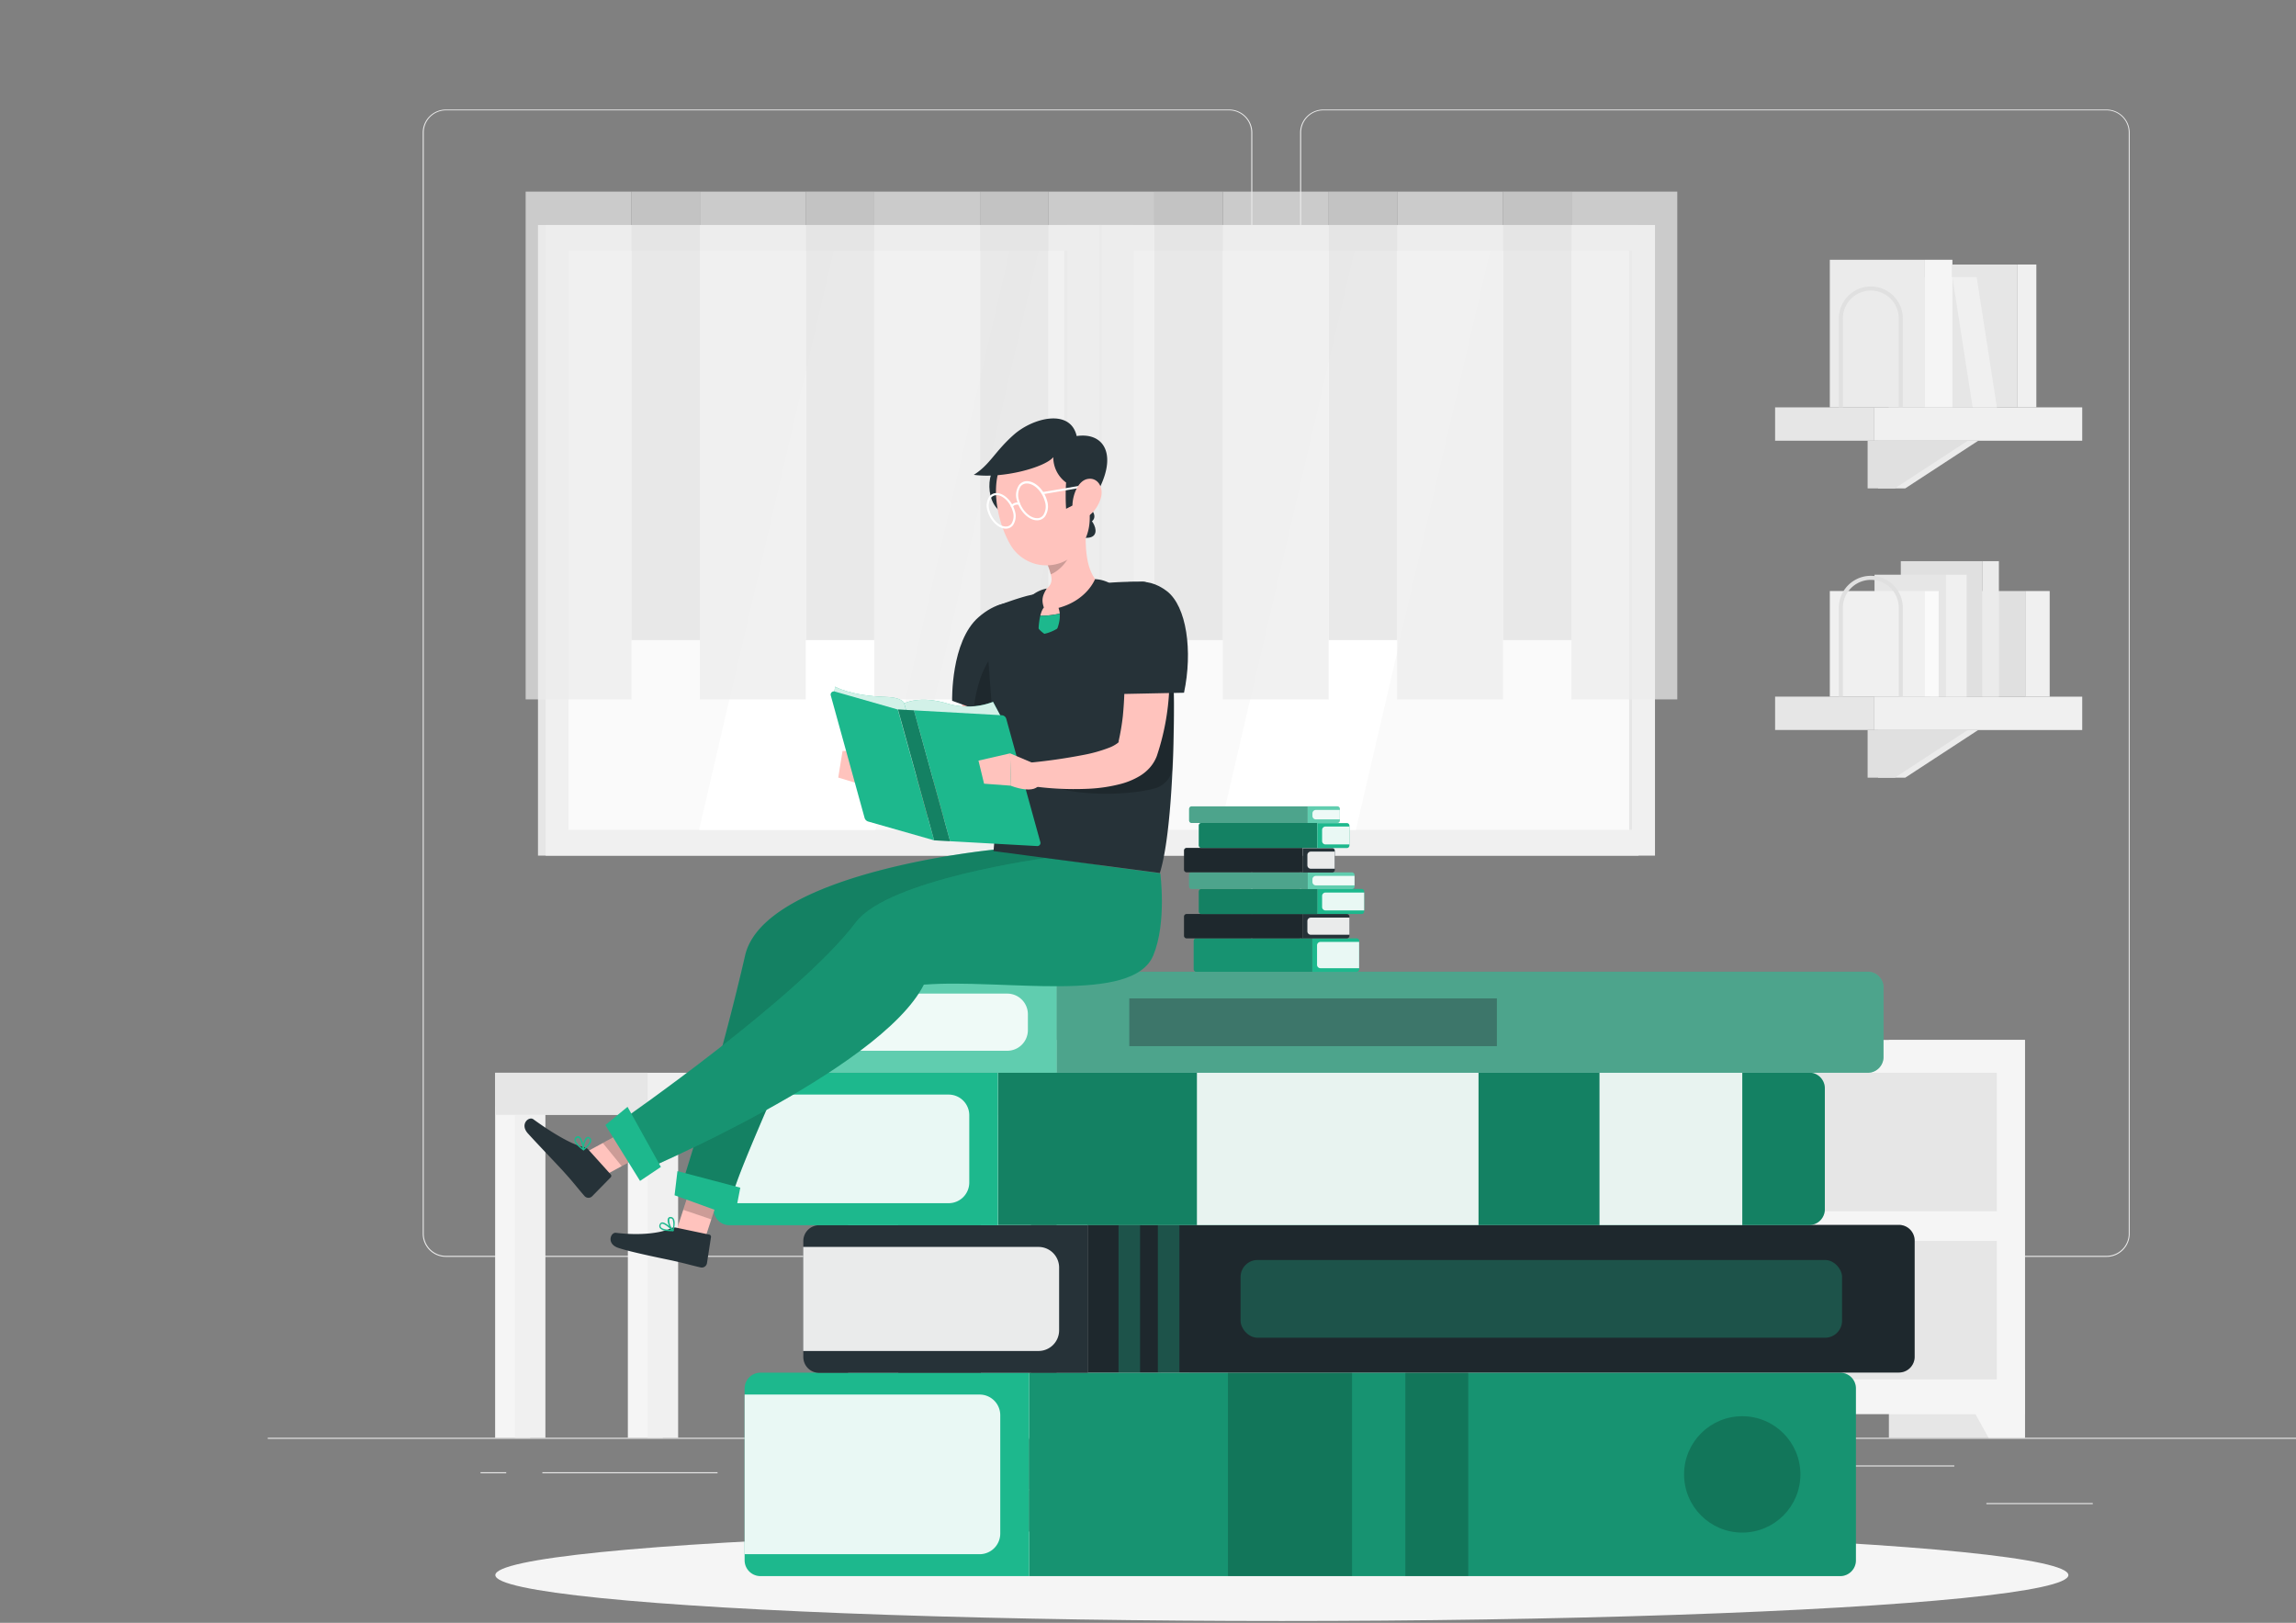 <svg xmlns="http://www.w3.org/2000/svg" width="566" height="400" viewBox="0 0 566 400">
  <rect x="0" y="0" width="566" height="400" fill="#808080" stroke="none"/>
  <g id="rs-main-banner" transform="translate(-745 -92)">
    <rect id="Rectangle_5912" data-name="Rectangle 5912" width="566" height="400" transform="translate(745 92)" fill="#c52f2f" opacity="0"/>
    <g id="Bibliophile-rafiki" transform="translate(811 64)">
      <g id="freepik--background-complete--inject-35">
        <rect id="Rectangle_5840" data-name="Rectangle 5840" width="500" height="0.25" transform="translate(0 382.4)" fill="#ebebeb"/>
        <rect id="Rectangle_5841" data-name="Rectangle 5841" width="26.23" height="0.25" transform="translate(423.67 398.49)" fill="#ebebeb"/>
        <rect id="Rectangle_5842" data-name="Rectangle 5842" width="34.23" height="0.25" transform="translate(322.53 395.24)" fill="#ebebeb"/>
        <rect id="Rectangle_5843" data-name="Rectangle 5843" width="26.44" height="0.25" transform="translate(389.33 389.21)" fill="#ebebeb"/>
        <rect id="Rectangle_5844" data-name="Rectangle 5844" width="43.19" height="0.25" transform="translate(67.7 390.89)" fill="#ebebeb"/>
        <rect id="Rectangle_5845" data-name="Rectangle 5845" width="6.33" height="0.25" transform="translate(52.46 390.89)" fill="#ebebeb"/>
        <rect id="Rectangle_5846" data-name="Rectangle 5846" width="56.2" height="0.25" transform="translate(131.47 395.11)" fill="#ebebeb"/>
        <path id="Path_45462" data-name="Path 45462" d="M237,337.8H43.91a5.71,5.71,0,0,1-5.7-5.71V60.66A5.71,5.71,0,0,1,43.91,55H237a5.71,5.71,0,0,1,5.71,5.71V332.09A5.71,5.71,0,0,1,237,337.8ZM43.91,55.2a5.46,5.46,0,0,0-5.45,5.46V332.09a5.46,5.46,0,0,0,5.45,5.46H237a5.47,5.47,0,0,0,5.46-5.46V60.66A5.47,5.47,0,0,0,237,55.2Z" fill="#ebebeb"/>
        <path id="Path_45463" data-name="Path 45463" d="M453.31,337.8H260.21a5.72,5.72,0,0,1-5.71-5.71V60.66A5.72,5.72,0,0,1,260.21,55h193.1A5.71,5.71,0,0,1,459,60.66V332.09A5.71,5.71,0,0,1,453.31,337.8ZM260.21,55.2a5.47,5.47,0,0,0-5.46,5.46V332.09a5.47,5.47,0,0,0,5.46,5.46h193.1a5.47,5.47,0,0,0,5.46-5.46V60.66a5.47,5.47,0,0,0-5.46-5.46Z" fill="#ebebeb"/>
        <rect id="Rectangle_5847" data-name="Rectangle 5847" width="271.32" height="155.44" transform="translate(66.62 83.46)" fill="#e6e6e6"/>
        <rect id="Rectangle_5848" data-name="Rectangle 5848" width="273.47" height="155.44" transform="translate(68.51 83.46)" fill="#f0f0f0"/>
        <rect id="Rectangle_5849" data-name="Rectangle 5849" width="142.75" height="262.17" transform="translate(336.33 89.8) rotate(90)" fill="#fafafa"/>
        <path id="Path_45464" data-name="Path 45464" d="M106.34,232.55,139.49,89.8h43.47L149.8,232.55Z" fill="#fff"/>
        <path id="Path_45465" data-name="Path 45465" d="M156.84,232.55,189.99,89.8h19.63L176.47,232.55Z" fill="#fff"/>
        <path id="Path_45466" data-name="Path 45466" d="M234.72,232.55,267.88,89.8h33.53L268.25,232.55Z" fill="#fff"/>
        <rect id="Rectangle_5850" data-name="Rectangle 5850" width="142.75" height="0.72" transform="translate(336.33 89.81) rotate(90)" fill="#e6e6e6"/>
        <rect id="Rectangle_5851" data-name="Rectangle 5851" width="16.3" height="155.44" transform="translate(197.1 83.46)" fill="#f0f0f0"/>
        <rect id="Rectangle_5852" data-name="Rectangle 5852" width="142.75" height="0.72" transform="translate(197.1 89.8) rotate(90)" fill="#e6e6e6"/>
        <rect id="Rectangle_5853" data-name="Rectangle 5853" width="0.57" height="155.44" transform="translate(204.96 83.46)" fill="#e6e6e6"/>
        <g id="Group_22567" data-name="Group 22567" opacity="0.7">
          <rect id="Rectangle_5854" data-name="Rectangle 5854" width="26.08" height="125.16" transform="translate(347.48 200.39) rotate(180)" fill="#ebebeb"/>
          <rect id="Rectangle_5855" data-name="Rectangle 5855" width="16.89" height="110.55" transform="translate(304.51 75.22)" fill="#e0e0e0"/>
          <rect id="Rectangle_5856" data-name="Rectangle 5856" width="26.08" height="125.16" transform="translate(304.51 200.39) rotate(180)" fill="#ebebeb"/>
          <rect id="Rectangle_5857" data-name="Rectangle 5857" width="16.89" height="110.55" transform="translate(261.54 75.22)" fill="#e0e0e0"/>
          <rect id="Rectangle_5858" data-name="Rectangle 5858" width="26.08" height="125.16" transform="translate(261.54 200.39) rotate(180)" fill="#ebebeb"/>
          <rect id="Rectangle_5859" data-name="Rectangle 5859" width="16.89" height="110.55" transform="translate(218.57 75.22)" fill="#e0e0e0"/>
          <rect id="Rectangle_5860" data-name="Rectangle 5860" width="26.08" height="125.16" transform="translate(218.57 200.39) rotate(180)" fill="#ebebeb"/>
          <rect id="Rectangle_5861" data-name="Rectangle 5861" width="16.89" height="110.55" transform="translate(175.6 75.22)" fill="#e0e0e0"/>
          <rect id="Rectangle_5862" data-name="Rectangle 5862" width="26.08" height="125.16" transform="translate(175.6 200.39) rotate(180)" fill="#ebebeb"/>
          <rect id="Rectangle_5863" data-name="Rectangle 5863" width="16.89" height="110.55" transform="translate(132.63 75.22)" fill="#e0e0e0"/>
          <rect id="Rectangle_5864" data-name="Rectangle 5864" width="26.08" height="125.16" transform="translate(132.63 200.39) rotate(180)" fill="#ebebeb"/>
          <rect id="Rectangle_5865" data-name="Rectangle 5865" width="26.08" height="125.16" transform="translate(89.66 200.39) rotate(180)" fill="#ebebeb"/>
          <rect id="Rectangle_5866" data-name="Rectangle 5866" width="16.89" height="110.55" transform="translate(89.66 75.22)" fill="#e0e0e0"/>
        </g>
        <rect id="Rectangle_5867" data-name="Rectangle 5867" width="33.55" height="98.07" transform="translate(399.64 284.33)" fill="#e6e6e6"/>
        <path id="Path_45467" data-name="Path 45467" d="M424.22,382.4h8.96V365.48H414.83Z" fill="#f5f5f5"/>
        <rect id="Rectangle_5868" data-name="Rectangle 5868" width="33.55" height="98.07" transform="translate(194.46 284.33)" fill="#e6e6e6"/>
        <rect id="Rectangle_5869" data-name="Rectangle 5869" width="212.99" height="92.24" transform="translate(220.19 284.33)" fill="#f5f5f5"/>
        <path id="Path_45468" data-name="Path 45468" d="M229.14,382.4h-8.95V365.48h18.35Z" fill="#f5f5f5"/>
        <rect id="Rectangle_5870" data-name="Rectangle 5870" width="199.1" height="34.14" transform="translate(227.14 292.42)" fill="#e6e6e6"/>
        <rect id="Rectangle_5871" data-name="Rectangle 5871" width="199.1" height="34.14" transform="translate(227.14 333.87)" fill="#e6e6e6"/>
        <rect id="Rectangle_5872" data-name="Rectangle 5872" width="51.27" height="8.22" transform="translate(447.3 136.63) rotate(180)" fill="#f0f0f0"/>
        <rect id="Rectangle_5873" data-name="Rectangle 5873" width="24.45" height="8.22" transform="translate(371.59 128.41)" fill="#e6e6e6"/>
        <path id="Path_45469" data-name="Path 45469" d="M396.98,136.63h24.69l-18,11.75h-6.69Z" fill="#ebebeb"/>
        <path id="Path_45470" data-name="Path 45470" d="M394.4,136.63h24.69l-18,11.75H394.4Z" fill="#e0e0e0"/>
        <rect id="Rectangle_5874" data-name="Rectangle 5874" width="16.05" height="35.2" transform="translate(431.35 128.41) rotate(180)" fill="#e6e6e6"/>
        <rect id="Rectangle_5875" data-name="Rectangle 5875" width="4.64" height="35.2" transform="translate(431.35 93.2)" fill="#f0f0f0"/>
        <path id="Path_45471" data-name="Path 45471" d="M394.62,96.31H415.3l4.99,32.1H399.6Z" fill="#e6e6e6"/>
        <path id="Path_45472" data-name="Path 45472" d="M421.28,96.31H415.3l4.99,32.1h5.98Z" fill="#f0f0f0"/>
        <rect id="Rectangle_5876" data-name="Rectangle 5876" width="23.44" height="36.38" transform="translate(408.52 128.41) rotate(180)" fill="#ebebeb"/>
        <rect id="Rectangle_5877" data-name="Rectangle 5877" width="6.78" height="36.38" transform="translate(408.52 92.03)" fill="#f5f5f5"/>
        <path id="Path_45473" data-name="Path 45473" d="M403.08,128.41h-1v-21.9a6.89,6.89,0,0,0-13.78,0v21.9h-1v-21.9a7.89,7.89,0,0,1,15.78,0Z" fill="#e0e0e0"/>
        <rect id="Rectangle_5878" data-name="Rectangle 5878" width="51.27" height="8.22" transform="translate(447.3 207.94) rotate(180)" fill="#f0f0f0"/>
        <rect id="Rectangle_5879" data-name="Rectangle 5879" width="24.45" height="8.22" transform="translate(371.59 199.71)" fill="#e6e6e6"/>
        <path id="Path_45474" data-name="Path 45474" d="M396.98,207.93h24.69l-18,11.76h-6.69Z" fill="#ebebeb"/>
        <path id="Path_45475" data-name="Path 45475" d="M394.4,207.93h24.69l-18,11.76H394.4Z" fill="#e0e0e0"/>
        <rect id="Rectangle_5880" data-name="Rectangle 5880" width="23.44" height="26.03" transform="translate(433.27 199.71) rotate(180)" fill="#e0e0e0"/>
        <rect id="Rectangle_5881" data-name="Rectangle 5881" width="6.01" height="26.03" transform="translate(433.27 173.68)" fill="#f0f0f0"/>
        <rect id="Rectangle_5882" data-name="Rectangle 5882" width="20.09" height="33.39" transform="translate(422.67 199.71) rotate(180)" fill="#e0e0e0"/>
        <rect id="Rectangle_5883" data-name="Rectangle 5883" width="4.09" height="33.39" transform="translate(422.67 166.32)" fill="#ebebeb"/>
        <rect id="Rectangle_5884" data-name="Rectangle 5884" width="17.61" height="30.05" transform="translate(413.71 199.71) rotate(180)" fill="#e6e6e6"/>
        <rect id="Rectangle_5885" data-name="Rectangle 5885" width="5.09" height="30.05" transform="translate(413.71 169.67)" fill="#f0f0f0"/>
        <rect id="Rectangle_5886" data-name="Rectangle 5886" width="23.44" height="26.03" transform="translate(408.52 199.71) rotate(180)" fill="#f0f0f0"/>
        <rect id="Rectangle_5887" data-name="Rectangle 5887" width="3.39" height="26.03" transform="translate(408.52 173.68)" fill="#fafafa"/>
        <path id="Path_45476" data-name="Path 45476" d="M403.08,199.71h-1V177.82a6.89,6.89,0,1,0-13.78,0v21.89h-1V177.82a7.89,7.89,0,0,1,15.78,0Z" fill="#e0e0e0"/>
        <rect id="Rectangle_5888" data-name="Rectangle 5888" width="8.63" height="81.68" transform="translate(143.07 300.72)" fill="#f5f5f5"/>
        <rect id="Rectangle_5889" data-name="Rectangle 5889" width="7.51" height="81.68" transform="translate(147.95 300.72)" fill="#f0f0f0"/>
        <rect id="Rectangle_5890" data-name="Rectangle 5890" width="8.63" height="81.68" transform="translate(56.06 300.72)" fill="#f5f5f5"/>
        <rect id="Rectangle_5891" data-name="Rectangle 5891" width="7.51" height="81.68" transform="translate(60.94 300.72)" fill="#f0f0f0"/>
        <rect id="Rectangle_5892" data-name="Rectangle 5892" width="8.63" height="81.68" transform="translate(175.79 300.72)" fill="#f5f5f5"/>
        <rect id="Rectangle_5893" data-name="Rectangle 5893" width="7.51" height="81.68" transform="translate(180.66 300.72)" fill="#f0f0f0"/>
        <rect id="Rectangle_5894" data-name="Rectangle 5894" width="8.63" height="81.68" transform="translate(88.78 300.72)" fill="#f5f5f5"/>
        <rect id="Rectangle_5895" data-name="Rectangle 5895" width="132.11" height="10.36" transform="translate(188.18 302.78) rotate(180)" fill="#f0f0f0"/>
        <rect id="Rectangle_5896" data-name="Rectangle 5896" width="37.59" height="10.36" transform="translate(93.66 302.78) rotate(180)" fill="#e6e6e6"/>
        <rect id="Rectangle_5897" data-name="Rectangle 5897" width="7.51" height="81.68" transform="translate(93.66 300.72)" fill="#f0f0f0"/>
      </g>
      <g id="freepik--Shadow--inject-35">
        <ellipse id="freepik--path--inject-35" cx="193.89" cy="11.32" rx="193.89" ry="11.32" transform="translate(56.11 404.92)" fill="#f5f5f5"/>
      </g>
      <g id="freepik--Books--inject-35">
        <path id="Path_45477" data-name="Path 45477" d="M191.56,366.35H391.5v50.14H191.56a3.88,3.88,0,0,1-3.88-3.88V370.23a3.88,3.88,0,0,1,3.88-3.88Z" transform="translate(579.19 782.84) rotate(180)" fill="#1db88d"/>
        <path id="Path_45478" data-name="Path 45478" d="M191.56,366.35H391.5v50.14H191.56a3.88,3.88,0,0,1-3.88-3.88V370.23a3.88,3.88,0,0,1,3.88-3.88Z" transform="translate(579.19 782.84) rotate(180)" opacity="0.2"/>
        <rect id="Rectangle_5898" data-name="Rectangle 5898" width="30.59" height="50.14" transform="translate(267.3 416.49) rotate(180)" opacity="0.2"/>
        <rect id="Rectangle_5899" data-name="Rectangle 5899" width="15.51" height="50.14" transform="translate(295.95 416.49) rotate(180)" opacity="0.2"/>
        <path id="Path_45479" data-name="Path 45479" d="M121.46,366.35h66.22v50.14H121.46a3.9,3.9,0,0,1-3.9-3.9V370.25a3.9,3.9,0,0,1,3.9-3.9Z" fill="#1db88d"/>
        <path id="Path_45480" data-name="Path 45480" d="M117.56,371.74h57.93a5.09,5.09,0,0,1,5.09,5.09V406a5.09,5.09,0,0,1-5.09,5.09H117.56Z" fill="#fff" opacity="0.9"/>
        <circle id="Ellipse_1182" data-name="Ellipse 1182" cx="14.34" cy="14.34" r="14.34" transform="translate(349.15 377.08)" opacity="0.2"/>
        <path id="Path_45481" data-name="Path 45481" d="M206,330H406v36.39H206a3.88,3.88,0,0,1-3.88-3.88V333.84A3.88,3.88,0,0,1,206,330Z" transform="translate(608.11 696.31) rotate(180)" fill="#263238"/>
        <path id="Path_45482" data-name="Path 45482" d="M206,330H406v36.39H206a3.88,3.88,0,0,1-3.88-3.88V333.84A3.88,3.88,0,0,1,206,330Z" transform="translate(608.11 696.31) rotate(180)" opacity="0.2"/>
        <path id="Path_45483" data-name="Path 45483" d="M135.93,330h66.22v36.39H135.93a3.9,3.9,0,0,1-3.9-3.9V333.86a3.9,3.9,0,0,1,3.9-3.86Z" fill="#263238"/>
        <path id="Path_45484" data-name="Path 45484" d="M132,335.35h58a5.09,5.09,0,0,1,5.09,5.09v15.45A5.09,5.09,0,0,1,190,361H132Z" fill="#fff" opacity="0.9"/>
        <rect id="Rectangle_5900" data-name="Rectangle 5900" width="148.28" height="19.16" rx="4.19" transform="translate(388.1 357.73) rotate(180)" fill="#1db88d" opacity="0.3"/>
        <rect id="Rectangle_5901" data-name="Rectangle 5901" width="5.31" height="36.39" transform="translate(215.05 366.35) rotate(180)" fill="#1db88d" opacity="0.3"/>
        <rect id="Rectangle_5902" data-name="Rectangle 5902" width="5.31" height="36.39" transform="translate(224.74 366.35) rotate(180)" fill="#1db88d" opacity="0.3"/>
        <path id="Path_45485" data-name="Path 45485" d="M183.92,292.42H383.85V330H183.92a3.88,3.88,0,0,1-3.88-3.88V296.3a3.88,3.88,0,0,1,3.88-3.88Z" transform="translate(563.89 622.38) rotate(180)" fill="#1db88d"/>
        <path id="Path_45486" data-name="Path 45486" d="M183.92,292.42H383.85V330H183.92a3.88,3.88,0,0,1-3.88-3.88V296.3a3.88,3.88,0,0,1,3.88-3.88Z" transform="translate(563.89 622.38) rotate(180)" opacity="0.3"/>
        <rect id="Rectangle_5903" data-name="Rectangle 5903" width="69.42" height="37.54" transform="translate(298.48 329.96) rotate(180)" fill="#fff" opacity="0.9"/>
        <rect id="Rectangle_5904" data-name="Rectangle 5904" width="35.2" height="37.54" transform="translate(363.5 329.96) rotate(180)" fill="#fff" opacity="0.9"/>
        <path id="Path_45487" data-name="Path 45487" d="M113.82,292.42H180V330H113.82a3.9,3.9,0,0,1-3.9-3.9V296.32A3.9,3.9,0,0,1,113.82,292.42Z" fill="#1db88d"/>
        <path id="Path_45488" data-name="Path 45488" d="M109.92,297.8h57.93a5.09,5.09,0,0,1,5.09,5.09v16.59a5.09,5.09,0,0,1-5.09,5.09H109.92Z" fill="#fff" opacity="0.9"/>
        <path id="Path_45489" data-name="Path 45489" d="M198.38,267.52H398.31v24.9H198.38a3.88,3.88,0,0,1-3.88-3.88V271.4A3.88,3.88,0,0,1,198.38,267.52Z" transform="translate(592.81 559.94) rotate(180)" fill="#1db88d"/>
        <path id="Path_45490" data-name="Path 45490" d="M198.38,267.52H398.31v24.9H198.38a3.88,3.88,0,0,1-3.88-3.88V271.4A3.88,3.88,0,0,1,198.38,267.52Z" transform="translate(592.81 559.94) rotate(180)" fill="#fff" opacity="0.3"/>
        <path id="Path_45491" data-name="Path 45491" d="M198.38,267.52H398.31v24.9H198.38a3.88,3.88,0,0,1-3.88-3.88V271.4A3.88,3.88,0,0,1,198.38,267.52Z" transform="translate(592.81 559.94) rotate(180)" opacity="0.2"/>
        <path id="Path_45492" data-name="Path 45492" d="M128.28,267.52H194.5v24.9H128.28a3.9,3.9,0,0,1-3.9-3.9v-17.1A3.9,3.9,0,0,1,128.28,267.52Z" fill="#1db88d"/>
        <path id="Path_45493" data-name="Path 45493" d="M128.28,267.52H194.5v24.9H128.28a3.9,3.9,0,0,1-3.9-3.9v-17.1A3.9,3.9,0,0,1,128.28,267.52Z" fill="#fff" opacity="0.3"/>
        <path id="Path_45494" data-name="Path 45494" d="M124.38,272.91H182.3a5.09,5.09,0,0,1,5.09,5.09v4a5.09,5.09,0,0,1-5.09,5H124.38Z" fill="#fff" opacity="0.9"/>
        <rect id="Rectangle_5905" data-name="Rectangle 5905" width="90.62" height="11.77" transform="translate(303.01 285.86) rotate(180)" fill="#263238" opacity="0.4"/>
        <path id="Path_45495" data-name="Path 45495" d="M228.9,259.28h28.59v8.25H228.9a.64.64,0,0,1-.64-.64v-7a.64.64,0,0,1,.64-.61Z" fill="#1db88d"/>
        <path id="Path_45496" data-name="Path 45496" d="M228.9,259.28h28.59v8.25H228.9a.64.64,0,0,1-.64-.64v-7a.64.64,0,0,1,.64-.61Z" opacity="0.2"/>
        <path id="Path_45497" data-name="Path 45497" d="M258.14,259.28H269v8.25H258.1a.64.64,0,0,1-.64-.64v-7a.64.64,0,0,1,.68-.61Z" transform="translate(526.53 526.82) rotate(180)" fill="#1db88d"/>
        <path id="Path_45498" data-name="Path 45498" d="M258.66,260.17h9.53a.84.84,0,0,1,.84.84v4.8a.84.84,0,0,1-.84.84h-9.53v-6.48Z" transform="translate(527.7 526.82) rotate(180)" fill="#fff" opacity="0.9"/>
        <path id="Path_45499" data-name="Path 45499" d="M226.52,253.29h28.59v6H226.52a.64.64,0,0,1-.64-.64v-4.71a.64.64,0,0,1,.64-.65Z" fill="#263238"/>
        <path id="Path_45500" data-name="Path 45500" d="M226.52,253.29h28.59v6H226.52a.64.64,0,0,1-.64-.64v-4.71a.64.64,0,0,1,.64-.65Z" opacity="0.2"/>
        <path id="Path_45501" data-name="Path 45501" d="M255.76,253.29h10.9v6h-10.9a.64.64,0,0,1-.64-.64v-4.71a.64.64,0,0,1,.64-.65Z" transform="translate(521.77 512.58) rotate(180)" fill="#263238"/>
        <path id="Path_45502" data-name="Path 45502" d="M256.28,254.18h9.53a.84.84,0,0,1,.84.84v2.54a.84.84,0,0,1-.84.84h-9.53Z" transform="translate(522.94 512.58) rotate(180)" fill="#fff" opacity="0.9"/>
        <path id="Path_45503" data-name="Path 45503" d="M230.16,247.12h28.59v6.18H230.16a.64.64,0,0,1-.64-.64v-4.9a.64.64,0,0,1,.64-.64Z" fill="#1db88d"/>
        <path id="Path_45504" data-name="Path 45504" d="M230.16,247.12h28.59v6.18H230.16a.64.64,0,0,1-.64-.64v-4.9a.64.64,0,0,1,.64-.64Z" opacity="0.3"/>
        <path id="Path_45505" data-name="Path 45505" d="M259.39,247.12h10.9v6.18h-10.9a.64.64,0,0,1-.64-.64v-4.89a.64.64,0,0,1,.64-.65Z" transform="translate(529.04 500.41) rotate(180)" fill="#1db88d"/>
        <path id="Path_45506" data-name="Path 45506" d="M259.92,248h9.53a.84.84,0,0,1,.84.84v2.73a.84.84,0,0,1-.84.84h-9.53Z" transform="translate(530.21 500.41) rotate(180)" fill="#fff" opacity="0.9"/>
        <path id="Path_45507" data-name="Path 45507" d="M227.78,243h28.59v4.1H227.78a.64.64,0,0,1-.64-.64v-2.82A.64.64,0,0,1,227.78,243Z" fill="#1db88d"/>
        <path id="Path_45508" data-name="Path 45508" d="M227.78,243h28.59v4.1H227.78a.64.64,0,0,1-.64-.64v-2.82A.64.64,0,0,1,227.78,243Z" fill="#fff" opacity="0.3"/>
        <path id="Path_45509" data-name="Path 45509" d="M227.78,243h28.59v4.1H227.78a.64.64,0,0,1-.64-.64v-2.82A.64.64,0,0,1,227.78,243Z" opacity="0.2"/>
        <path id="Path_45510" data-name="Path 45510" d="M257,243h10.9v4.1H257a.64.64,0,0,1-.64-.64v-2.81A.64.64,0,0,1,257,243Z" transform="translate(524.28 490.14) rotate(180)" fill="#1db88d"/>
        <path id="Path_45511" data-name="Path 45511" d="M257,243h10.9v4.1H257a.64.64,0,0,1-.64-.64v-2.81A.64.64,0,0,1,257,243Z" transform="translate(524.28 490.14) rotate(180)" fill="#fff" opacity="0.3"/>
        <path id="Path_45512" data-name="Path 45512" d="M257.54,243.91h9.53a.84.84,0,0,1,.84.84v.65a.84.84,0,0,1-.84.84h-9.53v-2.33Z" transform="translate(525.45 490.14) rotate(180)" fill="#fff" opacity="0.9"/>
        <path id="Path_45513" data-name="Path 45513" d="M226.52,237h28.59v6H226.52a.64.64,0,0,1-.64-.64v-4.71a.64.64,0,0,1,.64-.65Z" fill="#263238"/>
        <path id="Path_45514" data-name="Path 45514" d="M226.52,237h28.59v6H226.52a.64.64,0,0,1-.64-.64v-4.71a.64.64,0,0,1,.64-.65Z" opacity="0.2"/>
        <path id="Path_45515" data-name="Path 45515" d="M255.76,237H263v6h-7.27a.64.64,0,0,1-.64-.64v-4.71a.64.64,0,0,1,.67-.65Z" transform="translate(518.14 480.05) rotate(180)" fill="#263238"/>
        <path id="Path_45516" data-name="Path 45516" d="M256.28,237.92h5.9a.84.84,0,0,1,.84.84v2.54a.84.84,0,0,1-.84.84h-5.9v-4.22Z" transform="translate(519.31 480.05) rotate(180)" fill="#fff" opacity="0.9"/>
        <path id="Path_45517" data-name="Path 45517" d="M230.16,230.85h28.59V237H230.16a.64.64,0,0,1-.64-.64v-4.9a.64.64,0,0,1,.64-.61Z" fill="#1db88d"/>
        <path id="Path_45518" data-name="Path 45518" d="M230.16,230.85h28.59V237H230.16a.64.64,0,0,1-.64-.64v-4.9a.64.64,0,0,1,.64-.61Z" opacity="0.3"/>
        <path id="Path_45519" data-name="Path 45519" d="M259.39,230.85h7.27V237h-7.27a.64.64,0,0,1-.64-.64v-4.89a.64.64,0,0,1,.64-.62Z" transform="translate(525.41 467.88) rotate(180)" fill="#1db88d"/>
        <path id="Path_45520" data-name="Path 45520" d="M259.92,231.74h5.9a.84.84,0,0,1,.84.84v2.73a.84.84,0,0,1-.84.84h-5.9v-4.41Z" transform="translate(526.58 467.88) rotate(180)" fill="#fff" opacity="0.9"/>
        <path id="Path_45521" data-name="Path 45521" d="M227.78,226.76h28.59v4.1H227.78a.64.64,0,0,1-.64-.64V227.4A.64.64,0,0,1,227.78,226.76Z" fill="#1db88d"/>
        <path id="Path_45522" data-name="Path 45522" d="M227.78,226.76h28.59v4.1H227.78a.64.64,0,0,1-.64-.64V227.4A.64.64,0,0,1,227.78,226.76Z" fill="#fff" opacity="0.3"/>
        <path id="Path_45523" data-name="Path 45523" d="M227.78,226.76h28.59v4.1H227.78a.64.64,0,0,1-.64-.64V227.4A.64.64,0,0,1,227.78,226.76Z" opacity="0.2"/>
        <path id="Path_45524" data-name="Path 45524" d="M257,226.76h7.27v4.1H257a.64.64,0,0,1-.64-.64V227.4A.64.64,0,0,1,257,226.76Z" transform="translate(520.65 457.61) rotate(180)" fill="#1db88d"/>
        <path id="Path_45525" data-name="Path 45525" d="M257,226.76h7.27v4.1H257a.64.64,0,0,1-.64-.64V227.4A.64.64,0,0,1,257,226.76Z" transform="translate(520.65 457.61) rotate(180)" fill="#fff" opacity="0.3"/>
        <path id="Path_45526" data-name="Path 45526" d="M257.54,227.64h5.9a.84.84,0,0,1,.84.84v.65a.84.84,0,0,1-.84.84h-5.9v-2.33Z" transform="translate(521.82 457.61) rotate(180)" fill="#fff" opacity="0.9"/>
      </g>
      <g id="freepik--Character--inject-35">
        <path id="Path_45527" data-name="Path 45527" d="M106.75,336.5l-6.6-3.31,5.36-16.4,6.6,3.31Z" fill="#ffc3bd"/>
        <path id="Path_45528" data-name="Path 45528" d="M100.73,330.61l8.1,1.7a.54.54,0,0,1,.44.61l-1,6.49a1.3,1.3,0,0,1-1.53,1c-2.81-.64-4.13-1.09-7.69-1.84-2.19-.46-9.76-2-12.68-3s-1.85-3.87-.52-3.7c6,.74,11.13.07,13.5-1.1a2.1,2.1,0,0,1,1.38-.16Z" fill="#263238"/>
        <path id="Path_45529" data-name="Path 45529" d="M112.11,320.11l-6.6-3.31-3.07,9.41,6.91,2.35Z" opacity="0.2"/>
        <path id="Path_45530" data-name="Path 45530" d="M179,237.43s-56.59,5.48-61.32,26.09c-6.81,29.61-16,57.75-16,57.75l12.66,2.23c1.94-8.43,16.37-38,23.14-57.93,15.33-2.29,56.31,6.41,62.45-5.25a44.31,44.31,0,0,0,4.89-19.11Z" fill="#1db88d"/>
        <path id="Path_45531" data-name="Path 45531" d="M179,237.43s-56.59,5.48-61.32,26.09c-6.81,29.61-16,57.75-16,57.75l12.66,2.23c1.94-8.43,16.37-38,23.14-57.93,15.33-2.29,56.31,6.41,62.45-5.25a44.31,44.31,0,0,0,4.89-19.11Z" opacity="0.3"/>
        <path id="Path_45532" data-name="Path 45532" d="M115.09,327.98l-14.8-5.36.71-5.95,15.49,4.08Z" fill="#1db88d"/>
        <path id="Path_45533" data-name="Path 45533" d="M97.91,331.33a8.612,8.612,0,0,0,2,.14.18.18,0,0,0,.16-.1.19.19,0,0,0,0-.18c-.2-.21-2-2-2.9-1.88a.67.67,0,0,0-.5.4.94.94,0,0,0,0,1A2,2,0,0,0,97.91,331.33Zm1.56-.2c-1.34,0-2.28-.25-2.55-.66a.6.6,0,0,1,0-.62.29.29,0,0,1,.23-.2c.53-.09,1.6.77,2.32,1.48Z" fill="#1db88d"/>
        <path id="Path_45534" data-name="Path 45534" d="M99.85,331.47h.08a.17.17,0,0,0,.11-.12c0-.08.63-2.13,0-3a.85.85,0,0,0-.67-.38.64.64,0,0,0-.71.38c-.33.75.43,2.48,1.05,3.06Zm-.38-3.13a.51.51,0,0,1,.33.22,3.82,3.82,0,0,1,0,2.39,3.44,3.44,0,0,1-.8-2.45c0-.09.12-.19.37-.17Z" fill="#1db88d"/>
        <path id="Path_45535" data-name="Path 45535" d="M185.1,185.62c-.34,3.72-.88,7.22-1.46,10.81s-1.34,7.13-2.27,10.7a76.323,76.323,0,0,1-3.52,10.73,35.071,35.071,0,0,1-2.81,5.47,19.692,19.692,0,0,1-2.11,2.79,13.77,13.77,0,0,1-3.27,2.7l-.42.24-.23.08a11.49,11.49,0,0,1-6.73.22,20.47,20.47,0,0,1-4.72-1.86,30.8,30.8,0,0,1-3.86-2.5c-.6-.45-1.16-.94-1.72-1.43a21.7,21.7,0,0,1-1.66-1.56l3.14-4.55c1.17.38,2.43.87,3.64,1.23s2.41.75,3.56,1a15,15,0,0,0,3.14.44c.89,0,1.52-.24,1.36-.31l-.65.32a8.05,8.05,0,0,0,1.65-2.22,29.25,29.25,0,0,0,1.79-4,81.14,81.14,0,0,0,2.67-9.4c.73-3.27,1.36-6.6,1.91-10s1-6.8,1.46-10.06Z" fill="#ffc3bd"/>
        <path id="Path_45536" data-name="Path 45536" d="M175.22,180.14c-6.88,6-6.5,20.6-6.5,20.6l18.18,6.56c3.85-6,5.74-17.46,5.4-22.38C191.77,177.36,183.38,173,175.22,180.14Z" fill="#263238"/>
        <path id="Path_45537" data-name="Path 45537" d="M192.31,185.2c-3.27-1.57-7.74-1.07-12.16,2.79-4,3.49-5.55,9.92-6.13,14.67l12.88,4.64C190.68,201.4,192.57,190.25,192.31,185.2Z" opacity="0.2"/>
        <path id="Path_45538" data-name="Path 45538" d="M80.67,319.02l-2.2-7.04,15.3-8.3,2.19,7.04Z" fill="#ffc3bd"/>
        <path id="Path_45539" data-name="Path 45539" d="M79,311.32l5.54,6.15a.52.52,0,0,1,0,.74l-4.6,4.69a1.3,1.3,0,0,1-1.84-.08c-1.89-2.17-2.69-3.31-5.13-6-1.5-1.66-6.77-7.15-8.84-9.45s.26-4.28,1.34-3.49c4.86,3.53,9.73,6.36,12.34,6.81a2.14,2.14,0,0,1,1.19.63Z" fill="#263238"/>
        <path id="Path_45540" data-name="Path 45540" d="M95.96,310.72l-2.19-7.04-11.16,6.06,4.65,5.71Z" opacity="0.2"/>
        <path id="Path_45541" data-name="Path 45541" d="M191.8,239.5S153,244.7,145,255.32c-13.93,18.49-58,49-58,49l4,12.89s60.06-25.33,70.74-46.51c19.62-1.51,51.54,4.95,56.57-7.23,3.35-8.11,1.71-20.22,1.71-20.22Z" fill="#1db88d"/>
        <path id="Path_45542" data-name="Path 45542" d="M191.8,239.5S153,244.7,145,255.32c-13.93,18.49-58,49-58,49l4,12.89s60.06-25.33,70.74-46.51c19.62-1.51,51.54,4.95,56.57-7.23,3.35-8.11,1.71-20.22,1.71-20.22Z" opacity="0.2"/>
        <path id="Path_45543" data-name="Path 45543" d="M91.78,319.08l-8.54-13.77,5.46-4.49,8.22,14.82Z" fill="#1db88d"/>
        <path id="Path_45544" data-name="Path 45544" d="M76.24,310.24a9.349,9.349,0,0,0,1.51,1.28.17.17,0,0,0,.19,0,.16.16,0,0,0,.08-.17c0-.28-.37-2.79-1.24-3.22a.65.65,0,0,0-.63,0,1,1,0,0,0-.55.78,2,2,0,0,0,.64,1.33Zm1.38.77c-1.08-.81-1.7-1.55-1.67-2a.62.62,0,0,1,.37-.5.31.31,0,0,1,.31,0c.46.17.82,1.49.99,2.49Z" fill="#1db88d"/>
        <path id="Path_45545" data-name="Path 45545" d="M77.72,311.5h.07a.13.13,0,0,0,.16,0c.08,0,1.76-1.35,1.8-2.38a.92.92,0,0,0-.31-.71.68.68,0,0,0-.81-.11c-.71.41-1.11,2.26-.95,3.1a.2.2,0,0,0,.04.1Zm1.55-2.75a.51.51,0,0,1,.13.37c0,.62-.88,1.48-1.41,1.93a3.47,3.47,0,0,1,.81-2.43.33.33,0,0,1,.41.07Z" fill="#1db88d"/>
        <path id="Path_45546" data-name="Path 45546" d="M155.39,218.84l-5.88-5.68-4.08,8s7.14,3.91,8.93,2.12Z" fill="#ffc3bd"/>
        <path id="Path_45547" data-name="Path 45547" d="M141.7,213.1l-1.06,6.56,4.79,1.45,4.08-7.95Z" fill="#ffc3bd"/>
        <path id="Path_45548" data-name="Path 45548" d="M219.62,175.2c-.74-1.95-2.06-3.88-4.15-3.85-.43,0-3,0-3.46.06-2.4.06-5.4.22-8.3.59a145.814,145.814,0,0,0-16.51,2.87c-2.5.68-4.9,1.53-6.82,2.26h-.07a5.37,5.37,0,0,0-3.39,5.53c1,10.57,3.48,39.92,2,55.12l41,5.4c2.46-7.82,3.44-25.73,3.46-40.33C223.46,194.08,222.67,183.17,219.62,175.2Z" fill="#263238"/>
        <path id="Path_45549" data-name="Path 45549" d="M223.24,195.34l-.81.06-5.2,4.5-5.38,18.53-18.48,3.23c4.49,2.27,17.55,2.73,25.27.68a6.15,6.15,0,0,0,4.52-5.72c.19-4.63.28-9.33.28-13.74C223.44,200.49,223.39,197.94,223.24,195.34Z" opacity="0.2"/>
        <path id="Path_45550" data-name="Path 45550" d="M156.89,201.39s3.61-2,10.38-.06A17.46,17.46,0,0,0,178.8,201l2.53,4.74-23,.8Z" fill="#1db88d"/>
        <path id="Path_45551" data-name="Path 45551" d="M156.89,201.39s3.61-2,10.38-.06A17.46,17.46,0,0,0,178.8,201l2.53,4.74-23,.8Z" fill="#fff" opacity="0.8"/>
        <path id="Path_45552" data-name="Path 45552" d="M156.89,201.39s-.15-1.45-4.52-1.6c-8.79-.29-12.5-2.54-12.5-2.54l-.36,2.27,18.81,7Z" fill="#1db88d"/>
        <path id="Path_45553" data-name="Path 45553" d="M156.89,201.39s-.15-1.45-4.52-1.6c-8.79-.29-12.5-2.54-12.5-2.54l-.36,2.27,18.81,7Z" fill="#fff" opacity="0.8"/>
        <path id="Path_45554" data-name="Path 45554" d="M164.28,235.13,148,230.49a1.31,1.31,0,0,1-.86-.87l-8.33-30.16a.79.79,0,0,1,1-1l15.51,4.43Z" fill="#1db88d"/>
        <path id="Path_45555" data-name="Path 45555" d="M189.61,236.54l-21.4-1.19-8.91-32.26L181,204.3a1.21,1.21,0,0,1,1.06.88l8.38,30.32a.77.77,0,0,1-.83,1.04Z" fill="#1db88d"/>
        <path id="Path_45556" data-name="Path 45556" d="M164.28,235.13l3.93.22-8.91-32.26-3.93-.22Z" fill="#1db88d"/>
        <path id="Path_45557" data-name="Path 45557" d="M164.28,235.13l3.93.22-8.91-32.26-3.93-.22Z" opacity="0.3"/>
        <path id="Path_45558" data-name="Path 45558" d="M221.63,182.53c.21,1.44.35,2.66.45,4s.17,2.58.23,3.88c.09,2.58.07,5.17-.09,7.77a59.5,59.5,0,0,1-2.89,15.69,7.1,7.1,0,0,1-.3.84,10.3,10.3,0,0,1-.47.94,9.541,9.541,0,0,1-1.12,1.57,10.651,10.651,0,0,1-2.47,2.05,18,18,0,0,1-4.54,1.92,38.281,38.281,0,0,1-8.12,1.23,74.743,74.743,0,0,1-15.28-.85l.26-5.53a139.575,139.575,0,0,0,14-2,35.18,35.18,0,0,0,6.2-1.77,8.37,8.37,0,0,0,2.08-1.15c.21-.18.31-.33.29-.35s-.05,0-.08.07a1,1,0,0,0-.08.11h0a57.062,57.062,0,0,0,1.1-6.45c.21-2.22.36-4.47.39-6.75s0-4.58-.1-6.88c-.05-1.15-.11-2.3-.2-3.44l-.14-1.71-.15-1.6Z" fill="#ffc3bd"/>
        <path id="Path_45559" data-name="Path 45559" d="M221.63,173.69c-4.86-3.71-11.57-3.6-14.32,6.17-1.8,6.4-.84,19.28-.84,19.28l19.41-.39C228.05,188.51,226.55,177.45,221.63,173.69Z" fill="#263238"/>
        <path id="Path_45560" data-name="Path 45560" d="M201.8,155.68l-4.08,4.79L192.16,167a19.822,19.822,0,0,1,.87,2.56c1,3.46-2.15,4.16-5,5.91,0,0-4.27,5.65,6,4s11.73-7,11.73-7C201.15,169.34,201.48,161.66,201.8,155.68Z" fill="#ffc3bd"/>
        <path id="Path_45561" data-name="Path 45561" d="M197.12,178.8a25.652,25.652,0,0,1-3.15.69,17.181,17.181,0,0,1-4.16.25l-.24,1.19c-.37.26-.46,1.65,1.88,3.3C193.92,183.72,197.75,181.61,197.12,178.8Z" fill="#1db88d"/>
        <path id="Path_45562" data-name="Path 45562" d="M203.94,170.75s-1.94,5.19-9,7.09c1,2.75-.64,5.88-.64,5.88s9.85-3.37,11.9-6.74,1.17-5.34,1.17-5.34a8.51,8.51,0,0,0-3.43-.89Z" fill="#263238"/>
        <path id="Path_45563" data-name="Path 45563" d="M190,183.49s.07-4.3,1.33-5.74c-.66-1.94-.31-3,.71-4.69a8.49,8.49,0,0,0-5.31,3.46C185.38,178.77,186.32,183.55,190,183.49Z" fill="#263238"/>
        <path id="Path_45564" data-name="Path 45564" d="M192.16,167a19.822,19.822,0,0,1,.87,2.56c2.34-.91,5.13-4.06,5-6.6a11.542,11.542,0,0,0-.35-2.49Z" opacity="0.2"/>
        <path id="Path_45565" data-name="Path 45565" d="M178.61,144.2c-1.93,4.05-.27,13.67,8.88,9.84S181.75,137.63,178.61,144.2Z" fill="#263238"/>
        <path id="Path_45566" data-name="Path 45566" d="M198.69,152.61c-.84,1.75-.12,5.91,3.83,4.26S200,149.77,198.69,152.61Z" fill="#263238"/>
        <path id="Path_45567" data-name="Path 45567" d="M199.8,155.41c-1.28,1.46-1.71,5.66,2.55,5.13S201.87,153,199.8,155.41Z" fill="#263238"/>
        <path id="Path_45568" data-name="Path 45568" d="M200.8,144.49c1.66,7.75,3,12.18.31,17.29a10.3,10.3,0,0,1-18.24.12c-3.52-6.32-5.65-17.93.87-23.29a10.43,10.43,0,0,1,17.06,5.88Z" fill="#ffc3bd"/>
        <path id="Path_45569" data-name="Path 45569" d="M199.42,135.48c-1.58-6.88-10.8-4.49-15.5-.33s-5.91,7.43-9.87,9.89c7.31,1,17.66-1.9,19.6-4.36a7.72,7.72,0,0,0,3.16,6.26,51,51,0,0,0,0,6.47l3.34-1.7,3.89-1.56C209.78,140.45,206.39,134.46,199.42,135.48Z" fill="#263238"/>
        <path id="Path_45570" data-name="Path 45570" d="M191.09,149.82a.267.267,0,0,1-.05-.53l10.84-1.85a.27.27,0,0,1,.31.22.26.26,0,0,1-.22.3l-10.84,1.85Z" fill="#fff"/>
        <path id="Path_45571" data-name="Path 45571" d="M189.64,156.25h0c-2,0-4.2-2.15-4.91-4.76a4.43,4.43,0,0,1,.45-3.89,2.41,2.41,0,0,1,2-1h0c2,0,4.21,2.15,4.92,4.76h0a4.49,4.49,0,0,1-.46,3.9A2.4,2.4,0,0,1,189.64,156.25Zm-2.51-9.08a1.9,1.9,0,0,0-1.55.75,4,4,0,0,0-.36,3.43c.65,2.4,2.63,4.36,4.41,4.37a1.8,1.8,0,0,0,1.56-.75,4,4,0,0,0,.37-3.43c-.65-2.4-2.63-4.36-4.41-4.37Z" fill="#fff"/>
        <path id="Path_45572" data-name="Path 45572" d="M183.45,153a.32.32,0,0,1-.14,0,.26.26,0,0,1-.09-.37,2,2,0,0,1,2-.73.28.28,0,0,1,.2.32.27.27,0,0,1-.32.2,1.484,1.484,0,0,0-1.47.49A.25.25,0,0,1,183.45,153Z" fill="#fff"/>
        <path id="Path_45573" data-name="Path 45573" d="M205.45,150.42a8.37,8.37,0,0,1-3.29,4.91c-2.17,1.48-3.87-.36-3.78-2.94.08-2.32,1.3-5.88,3.73-6.33S206,148,205.45,150.42Z" fill="#ffc3bd"/>
        <path id="Path_45577" data-name="Path 45577" d="M181.93,158.31h0c-1.82,0-3.83-2-4.48-4.34a4.08,4.08,0,0,1,.42-3.56,2.19,2.19,0,0,1,1.8-.87h0c1.83,0,3.84,2,4.49,4.34h0a4.08,4.08,0,0,1-.42,3.55A2.19,2.19,0,0,1,181.93,158.31Zm-2.28-8.25a1.67,1.67,0,0,0-1.38.68,3.56,3.56,0,0,0-.33,3.09c.59,2.17,2.37,3.94,4,3.95h0a1.69,1.69,0,0,0,1.39-.67,3.6,3.6,0,0,0,.33-3.09h0c-.59-2.17-2.38-3.94-4-4Z" fill="#fff"/>
        <path id="Path_45581" data-name="Path 45581" d="M189.27,216.35,183,213.69l.21,8s6.21,2.51,7.24-.8Z" fill="#ffc3bd"/>
        <path id="Path_45582" data-name="Path 45582" d="M175.21,215.48l1.38,5.69,6.63.49-.21-7.97Z" fill="#ffc3bd"/>
      </g>
    </g>
  </g>
</svg>
